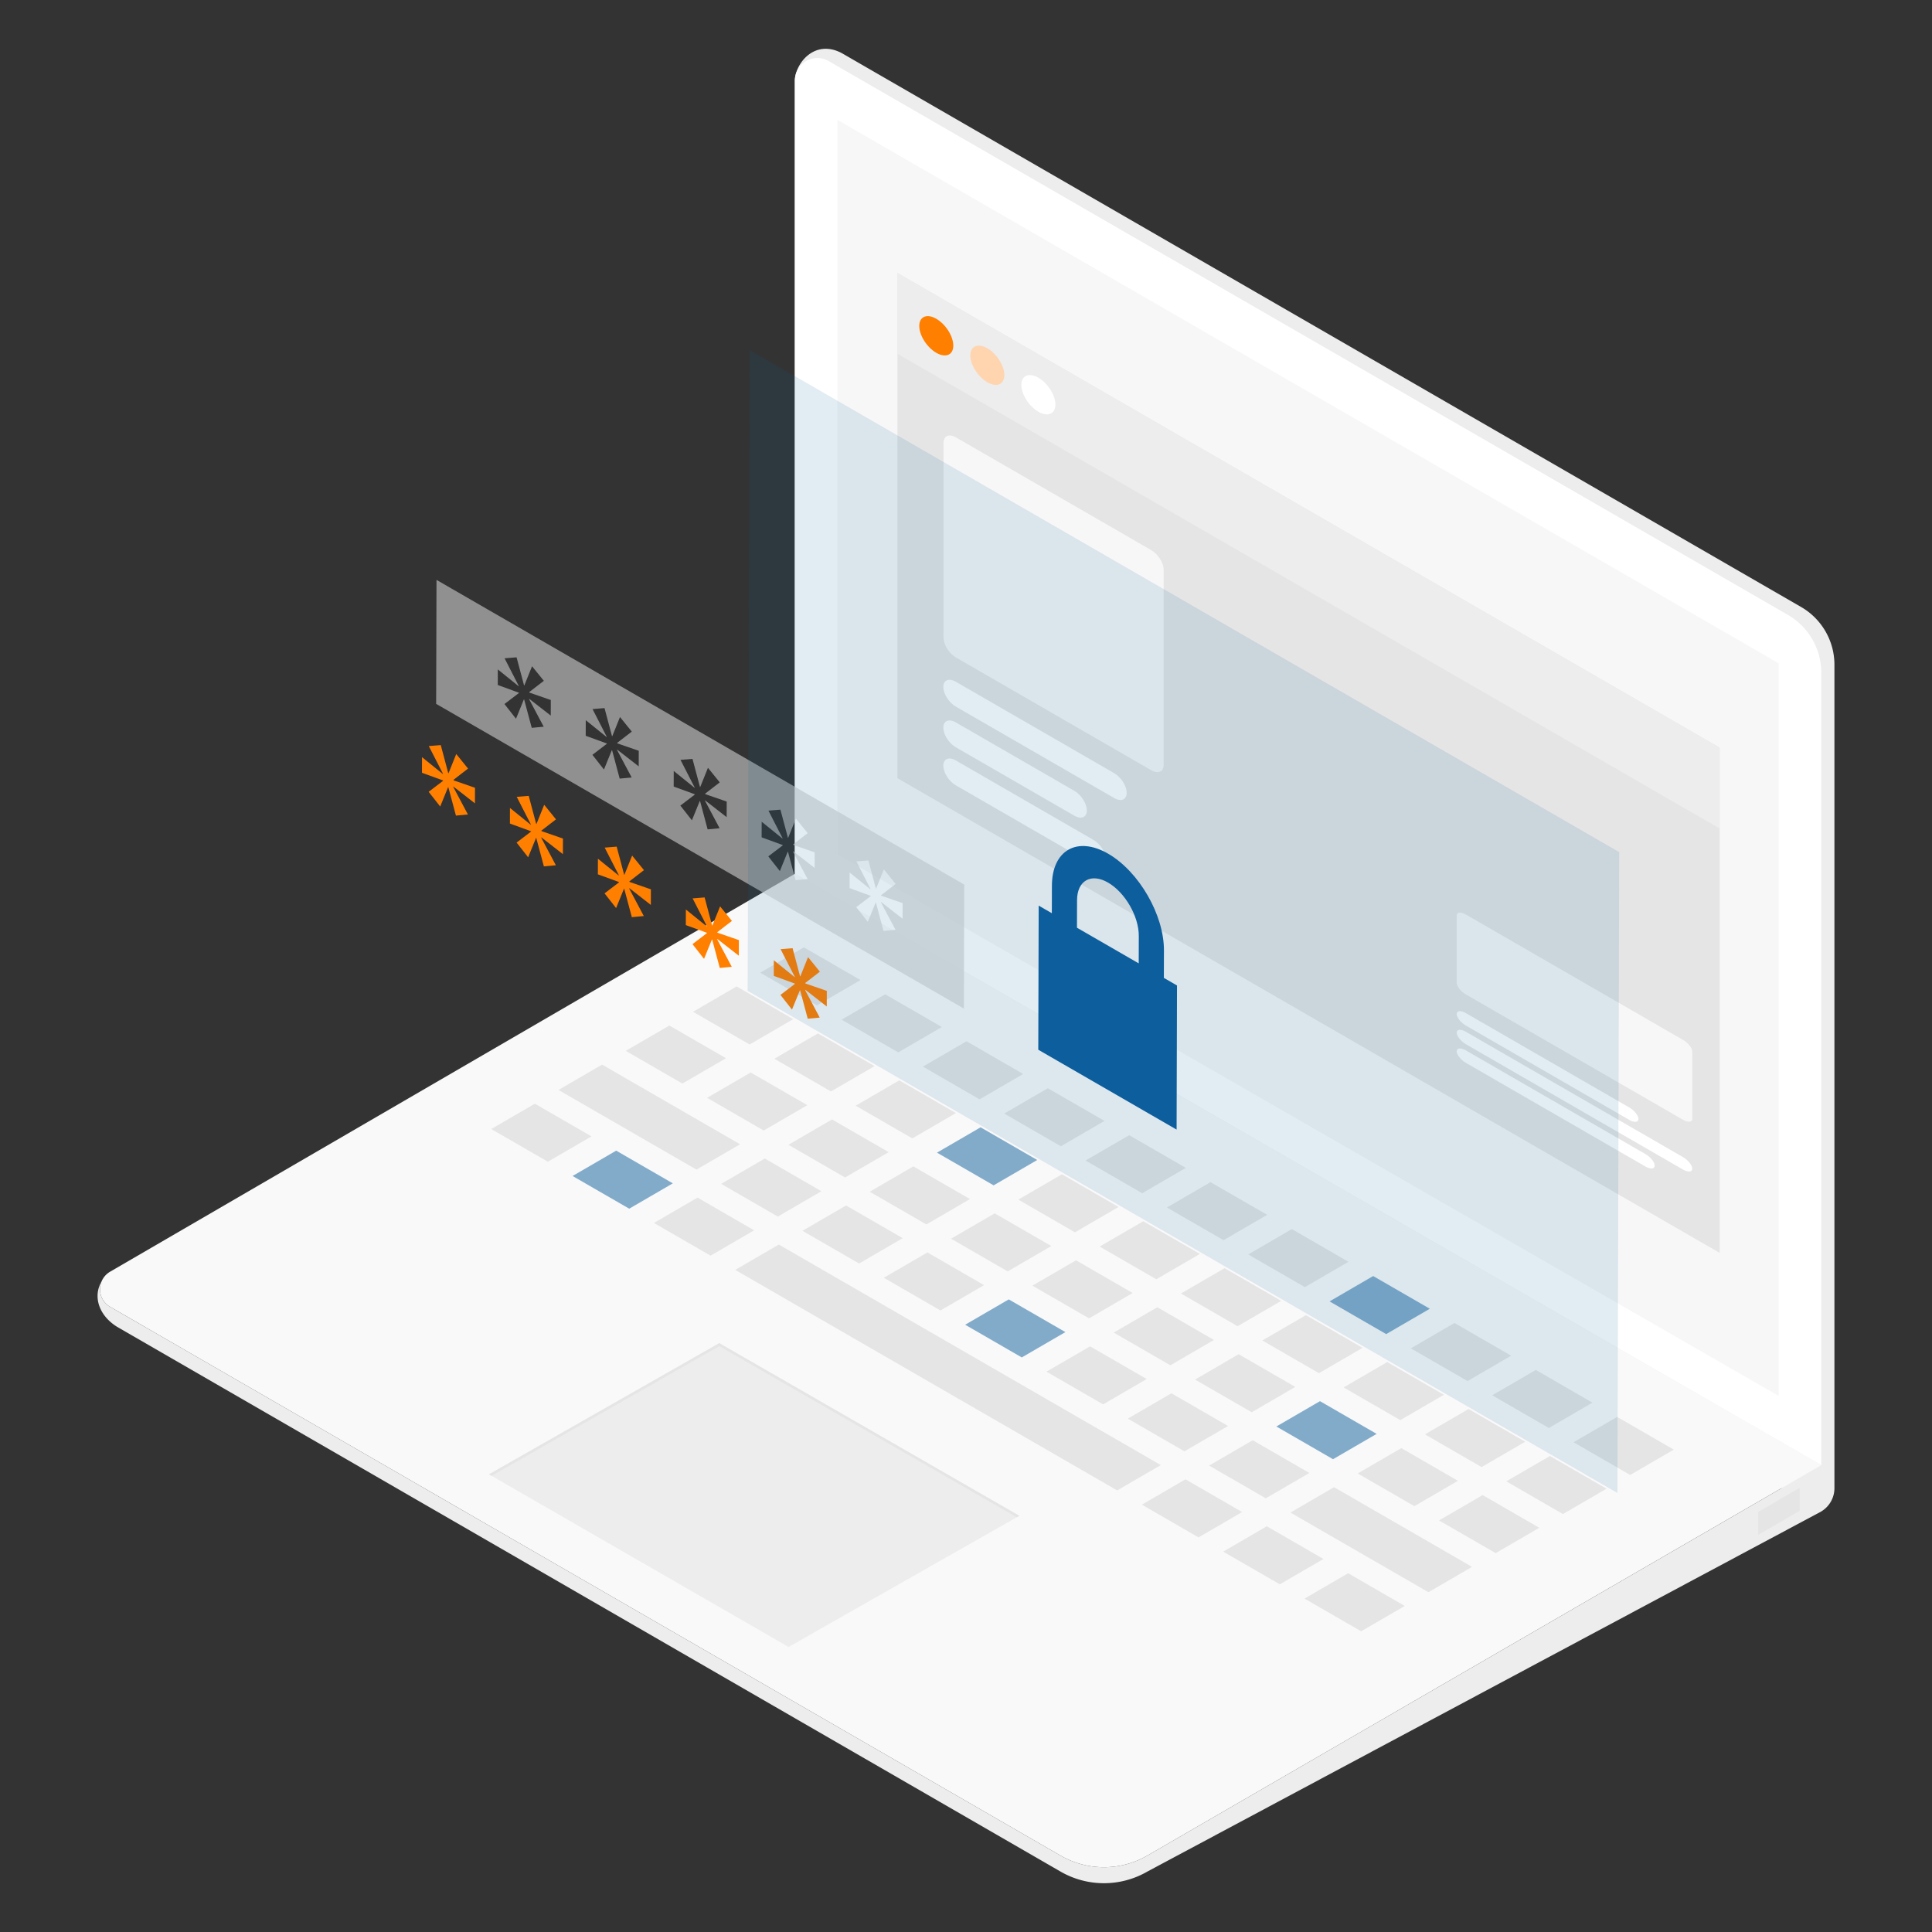 <svg id="Layer_1" data-name="Layer 1" xmlns="http://www.w3.org/2000/svg" viewBox="0 0 1000 1000"><rect x="0" y="0" width="1000" height="1000" fill="#333333" stroke="none"/><defs><style>.cls-1{fill:#ededed;}.cls-2{fill:#fff;}.cls-3{fill:#f7f7f7;}.cls-4{fill:#f9f9f9;}.cls-5{fill:#e5e5e5;}.cls-10,.cls-11,.cls-6{fill:#0d5e9d;}.cls-6{opacity:0.5;}.cls-7{fill:#cfcfcf;opacity:0.6;}.cls-8{fill:#ff7f00;}.cls-9{fill:#ffd5b0;}.cls-11{opacity:0.12;}</style></defs><title>frictionless-authentication-compliant-with-psd2</title><path class="cls-1" d="M932.24,314.171,435.727,27.508c-14.251-7.552-24.325,5.559-24.325,14.543v425.379L922.25,770.211,593.911,960.412a44.914,44.914,0,0,1-44.974.032L57.021,676.424a10.514,10.514,0,0,1-4.537-12.961c-4.391,7.569-1.417,17.39,8.175,23.331L548.938,968.727a44.917,44.917,0,0,0,44.974-.032L942.697,782.331V782.31a14.054,14.054,0,0,0,6.802-12.039v-426.206A34.518,34.518,0,0,0,932.24,314.171Z"/><path class="cls-2" d="M942.682,348.16V758.357L411.402,452.293V41.712a11.671,11.671,0,0,1,17.507-10.108L925.422,318.267A34.517,34.517,0,0,1,942.682,348.16Z"/><polygon class="cls-3" points="920.655 343.327 920.655 722.527 433.429 442.235 433.429 62.026 920.655 343.327"/><path class="cls-4" d="M411.402,452.293,56.997,658.223a10.515,10.515,0,0,0,.024,18.2L548.938,960.444a44.911,44.911,0,0,0,44.974-.033l348.771-202.055Z"/><polyline class="cls-5" points="824.249 726.01 801.679 739.125 772.364 722.201 794.936 709.085 824.249 726.01"/><polyline class="cls-5" points="782.165 701.711 759.593 714.829 730.263 697.895 752.835 684.777 782.165 701.711"/><polyline class="cls-6" points="740.064 677.404 717.493 690.521 688.179 673.597 710.749 660.479 740.064 677.404"/><polyline class="cls-5" points="697.963 653.098 675.392 666.215 646.077 649.289 668.649 636.173 697.963 653.098"/><polyline class="cls-5" points="655.878 628.799 633.306 641.917 603.992 624.992 626.563 611.875 655.878 628.799"/><polyline class="cls-5" points="613.777 604.492 591.206 617.609 561.892 600.685 584.462 587.567 613.777 604.492"/><polyline class="cls-5" points="571.677 580.186 549.105 593.303 519.79 576.377 542.361 563.261 571.677 580.186"/><polyline class="cls-5" points="529.591 555.888 507.02 569.005 477.705 552.08 500.276 538.963 529.591 555.888"/><polyline class="cls-5" points="487.49 531.581 464.918 544.697 435.605 527.773 458.175 514.656 487.49 531.581"/><polyline class="cls-5" points="445.39 507.274 422.818 520.391 393.504 503.467 416.075 490.349 445.39 507.274"/><polyline class="cls-5" points="831.541 770.546 808.97 783.662 779.656 766.737 802.226 753.62 831.541 770.546"/><polyline class="cls-5" points="789.441 746.238 766.869 759.355 737.555 742.431 760.126 729.314 789.441 746.238"/><polyline class="cls-5" points="747.355 721.94 724.785 735.057 695.453 718.123 718.025 705.006 747.355 721.94"/><polyline class="cls-5" points="705.254 697.634 682.683 710.751 653.369 693.825 675.939 680.708 705.254 697.634"/><polyline class="cls-5" points="663.154 673.326 640.582 686.444 611.268 669.519 633.839 656.402 663.154 673.326"/><polyline class="cls-5" points="621.068 649.028 598.498 662.145 569.182 645.221 591.754 632.104 621.068 649.028"/><polyline class="cls-5" points="578.968 624.722 556.396 637.839 527.082 620.913 549.652 607.797 578.968 624.722"/><polyline class="cls-6" points="536.867 600.414 514.295 613.532 484.981 596.607 507.552 583.49 536.867 600.414"/><polyline class="cls-5" points="494.781 576.116 472.211 589.234 442.895 572.309 465.467 559.192 494.781 576.116"/><polyline class="cls-5" points="452.681 551.81 430.11 564.927 400.795 548.001 423.366 534.886 452.681 551.81"/><polyline class="cls-5" points="410.58 527.503 388.008 540.62 358.694 523.695 381.265 510.578 410.58 527.503"/><polyline class="cls-5" points="796.731 790.774 774.161 803.892 744.846 786.967 767.418 773.85 796.731 790.774"/><polyline class="cls-5" points="754.631 766.467 732.059 779.584 702.745 762.659 725.316 749.542 754.631 766.467"/><polyline class="cls-6" points="712.545 742.17 689.975 755.286 660.645 738.352 683.215 725.236 712.545 742.17"/><polyline class="cls-5" points="670.445 717.862 647.874 730.98 618.559 714.055 641.131 700.938 670.445 717.862"/><polyline class="cls-5" points="628.344 693.556 605.773 706.672 576.458 689.748 599.029 676.63 628.344 693.556"/><polyline class="cls-5" points="586.259 669.258 563.688 682.374 534.372 665.449 556.944 652.332 586.259 669.258"/><polyline class="cls-5" points="544.158 644.951 521.587 658.068 492.272 641.143 514.844 628.026 544.158 644.951"/><polyline class="cls-5" points="502.057 620.644 479.487 633.76 450.171 616.836 472.743 603.718 502.057 620.644"/><polyline class="cls-5" points="459.973 596.346 437.401 609.463 408.085 592.538 430.657 579.422 459.973 596.346"/><polyline class="cls-5" points="417.871 572.039 395.3 585.156 365.985 568.231 388.557 555.114 417.871 572.039"/><polyline class="cls-5" points="375.77 547.732 353.2 560.848 323.884 543.924 346.456 530.808 375.77 547.732"/><polyline class="cls-5" points="761.922 811.003 739.351 824.12 667.935 782.888 690.507 769.772 761.922 811.003"/><polyline class="cls-5" points="677.736 762.399 655.165 775.516 625.835 758.582 648.405 745.465 677.736 762.399"/><polyline class="cls-5" points="635.636 738.091 613.064 751.208 583.749 734.284 606.321 721.166 635.636 738.091"/><polyline class="cls-5" points="593.534 713.785 570.964 726.902 541.648 709.976 564.22 696.86 593.534 713.785"/><polyline class="cls-6" points="551.45 689.487 528.878 702.604 499.564 685.679 522.134 672.562 551.45 689.487"/><polyline class="cls-5" points="509.349 665.18 486.777 678.296 457.462 661.372 480.034 648.255 509.349 665.18"/><polyline class="cls-5" points="467.247 640.873 444.677 653.99 415.361 637.066 437.933 623.948 467.247 640.873"/><polyline class="cls-5" points="425.163 616.575 402.591 629.692 373.277 612.768 395.847 599.65 425.163 616.575"/><polyline class="cls-5" points="383.062 592.269 360.49 605.385 289.074 564.154 311.646 551.037 383.062 592.269"/><polyline class="cls-5" points="727.113 831.233 704.541 844.349 675.227 827.424 697.798 814.307 727.113 831.233"/><polyline class="cls-5" points="685.012 806.925 662.44 820.043 633.125 803.118 655.697 790.001 685.012 806.925"/><polyline class="cls-5" points="642.927 782.627 620.356 795.744 591.025 778.811 613.597 765.693 642.927 782.627"/><polyline class="cls-5" points="600.826 758.321 578.254 771.438 380.553 657.294 403.123 644.177 600.826 758.321"/><polyline class="cls-5" points="390.352 636.805 367.782 649.921 338.467 632.996 361.039 619.879 390.352 636.805"/><polyline class="cls-6" points="348.252 612.497 325.68 625.615 296.366 608.689 318.937 595.573 348.252 612.497"/><polyline class="cls-5" points="306.151 588.19 283.58 601.307 254.266 584.382 276.836 571.265 306.151 588.19"/><polyline class="cls-5" points="866.351 750.316 843.78 763.433 814.464 746.508 837.036 733.391 866.351 750.316"/><polygon class="cls-1" points="372.296 695.229 253.107 763.121 408.179 852.469 527.6 784.576 372.296 695.229"/><polygon class="cls-5" points="910.032 782.592 910.032 794.428 931.403 782.049 931.403 770.214 910.032 782.592"/><polygon class="cls-5" points="931.401 782.049 921.244 776.097 931.401 770.212 931.401 782.049"/><polygon class="cls-5" points="372.295 696.756 526.264 785.336 527.598 784.577 372.295 695.23 253.107 763.123 254.44 763.889 372.295 696.756"/><path class="cls-7" d="M225.933,300.143l-.182,64.177L498.902,522.024l.182-64.177Zm59.138,70.248L273.94,361.723l-.071.198,7.559,14.222-6.205.58-3.935-14.688-.138-.003-4.072,9.988-5.977-7.614,7.478-5.699 0-.162L257.644,354.556l.023-8.077,10.785,8.708.067-.119-7.35-14.341,6.209-.501,3.865,14.494.137.079,4.001-9.952,6.115,7.54-7.545,5.818.07.28,11.074,3.831ZM330.597,396.676l-11.135-8.671-.067.201,7.559,14.222-6.209.578-3.931-14.686-.142-.005-4.072,9.988-5.973-7.611,7.474-5.701 0-.162-10.936-3.99.023-8.077,10.784,8.708.071-.117-7.35-14.341,6.205-.504,3.865,14.494.137.079,4.005-9.95,6.115,7.54-7.549,5.816.07.28,11.078,3.833Zm45.522,26.282-11.131-8.668-.071.198,7.559,14.222-6.205.58L362.337,414.603l-.138-.003-4.072,9.988-5.977-7.614,7.478-5.699.001-.162-10.936-3.99.023-8.077,10.781,8.706.071-.117-7.35-14.341,6.209-.502,3.861,14.492.141.082,4.001-9.952,6.115,7.54-7.545,5.818.07.28,11.074,3.831ZM421.646,449.243l-11.135-8.671-.071.198,7.563,14.224-6.209.578L407.863,440.888l-.142-.005-4.072,9.988-5.977-7.614,7.478-5.699 0-.162L394.215,433.406l.023-8.077,10.784,8.708.067-.119L397.74,419.576l6.209-.501L407.813,433.568l.137.079,4.005-9.95,6.115,7.54-7.549,5.816.07.28,11.078,3.833Zm45.522,26.282-11.131-8.668-.071.198,7.559,14.222-6.205.58-3.935-14.688-.138-.003-4.076,9.986-5.973-7.611,7.478-5.699.001-.162-10.936-3.99.023-8.077,10.781,8.706.071-.117-7.35-14.341,6.208-.502,3.861,14.492.141.082,4.001-9.952,6.115,7.54-7.545,5.818.066.278,11.078,3.833Z"/><path class="cls-8" d="M234.785,403.913l11.074,3.831-.023,8.077L234.705,407.153l-.071.198,7.559,14.222-6.205.58-3.935-14.688-.138-.003-4.072,9.988-5.977-7.614,7.478-5.699 0-.162-10.936-3.99.023-8.077,10.785,8.708.067-.119-7.35-14.341,6.209-.501,3.865,14.494.137.079,4.001-9.952,6.115,7.54-7.545,5.818Zm45.452,26.002,7.549-5.816-6.115-7.54-4.005,9.95-.137-.079-3.865-14.494-6.205.504,7.35,14.341-.071.117-10.784-8.708-.023,8.077,10.936,3.99-0.0.162-7.474,5.701,5.973,7.611,4.072-9.988.142.005,3.931,14.686,6.209-.578-7.559-14.222.067-.201,11.135,8.671.023-8.077-11.078-3.833Zm45.526,26.285,7.545-5.818-6.115-7.54-4.001,9.952-.141-.082-3.861-14.492-6.209.502,7.35,14.341-.071.117L309.481,444.476l-.023,8.077,10.936,3.99-.001.162-7.478,5.699,5.977,7.614,4.072-9.988.138.003,3.935,14.688,6.205-.58-7.559-14.222.071-.198,11.131,8.668.023-8.077-11.074-3.831Zm45.523,26.282,7.549-5.816-6.115-7.54-4.005,9.95-.137-.079-3.865-14.494-6.209.501,7.35,14.341-.067.119-10.784-8.708-.023,8.077,10.936,3.99-0.0.162-7.478,5.699,5.977,7.614,4.072-9.988.142.005,3.931,14.686,6.209-.578L371.205,486.201l.071-.198,11.135,8.671.023-8.077-11.078-3.833Zm56.647,38.473.023-8.077-11.078-3.833-.066-.278,7.545-5.818-6.115-7.54-4.001,9.952-.141-.082-3.861-14.492-6.208.502,7.35,14.341-.071.117-10.781-8.706-.023,8.077,10.936,3.99-.001.162-7.478,5.699,5.973,7.611,4.076-9.986.138.003,3.935,14.688,6.205-.58-7.559-14.222.071-.198Z"/><polygon class="cls-5" points="464.53 402.796 890.088 648.492 890.088 386.982 464.53 141.286 464.53 402.796"/><polygon class="cls-1" points="464.53 183.121 890.088 428.817 890.088 386.982 464.53 141.286 464.53 183.121"/><path class="cls-8" d="M493.424,178.886c0,4.864-3.943,6.531-8.807,3.723-4.864-2.808-8.807-9.028-8.807-13.892,0-4.864,3.943-6.531,8.807-3.722C489.481,167.802,493.424,174.022,493.424,178.886Z"/><ellipse class="cls-9" cx="511.039" cy="189.056" rx="6.625" ry="11.71" transform="translate(-11.011 345.155) rotate(-36.949)"/><ellipse class="cls-2" cx="537.461" cy="204.31" rx="6.625" ry="11.71" transform="translate(-14.874 364.101) rotate(-36.949)"/><path class="cls-3" d="M758.767,514.72l112.343,64.861c2.647,1.528,4.793,1.327,4.793-.449v-34.91c0-1.776-2.146-4.455-4.793-5.983l-112.343-64.861c-2.647-1.528-4.793-1.327-4.793.449v34.91C753.975,510.513,756.12,513.192,758.767,514.72Z"/><path class="cls-2" d="M758.767,530.842l84.512,48.793c2.647,1.528,4.793,1.327,4.793-.449h0c0-1.776-2.146-4.455-4.793-5.984l-84.512-48.793c-2.647-1.528-4.793-1.327-4.793.449h0C753.975,526.635,756.12,529.314,758.767,530.842Z"/><path class="cls-2" d="M758.767,540.492l112.343,64.861c2.647,1.528,4.793,1.327,4.793-.449v-.001c0-1.776-2.146-4.455-4.793-5.984l-112.343-64.861c-2.647-1.528-4.793-1.327-4.793.449v.001C753.975,536.285,756.12,538.964,758.767,540.492Z"/><path class="cls-2" d="M758.767,550.142l92.905,53.639c2.647,1.528,4.793,1.327,4.793-.449v-.001c0-1.776-2.146-4.455-4.793-5.984l-92.905-53.639c-2.647-1.528-4.793-1.327-4.793.449v.001C753.975,545.935,756.12,548.614,758.767,550.142Z"/><path class="cls-3" d="M494.82,340.322,595.874,398.665c3.553,2.051,6.433.834,6.433-2.719V294.892c0-3.553-2.88-8.096-6.433-10.148l-101.054-58.343c-3.553-2.051-6.433-.834-6.433,2.719V330.174C488.387,333.727,491.267,338.27,494.82,340.322Z"/><path class="cls-2" d="M494.699,365.719l82.038,47.364c3.553,2.051,6.433.834,6.433-2.719v-0c0-3.553-2.88-8.096-6.433-10.148l-82.038-47.364c-3.553-2.051-6.433-.834-6.433,2.719v0C488.266,359.125,491.146,363.668,494.699,365.719Z"/><path class="cls-2" d="M494.699,406.458l71.291,41.16c3.553,2.051,6.433.834,6.433-2.719v-0c0-3.553-2.88-8.096-6.433-10.148l-71.291-41.16c-3.553-2.051-6.433-.834-6.433,2.719V396.31C488.266,399.863,491.146,404.406,494.699,406.458Z"/><path class="cls-2" d="M494.699,386.765l61.404,35.452c3.553,2.051,6.433.834,6.433-2.719h0c0-3.553-2.88-8.096-6.433-10.148l-61.404-35.452c-3.553-2.051-6.433-.834-6.433,2.719h0C488.266,380.17,491.146,384.713,494.699,386.765Z"/><path class="cls-10" d="M602.414,506.155l.04-14.238c.052-18.366-12.913-40.823-28.9-50.053s-29.033-1.791-29.085,16.575l-.04,14.238-6.805-3.929-.212,74.591L609.004,584.673l.211-74.591Zm-13.011-7.512-31.967-18.456.04-14.238c.029-10.126,7.224-14.226,16.036-9.138s15.96,17.469,15.932,27.594Z"/><polygon class="cls-11" points="387.944 181.155 838.104 441.055 837.164 772.749 387.004 512.848 387.944 181.155"/></svg>